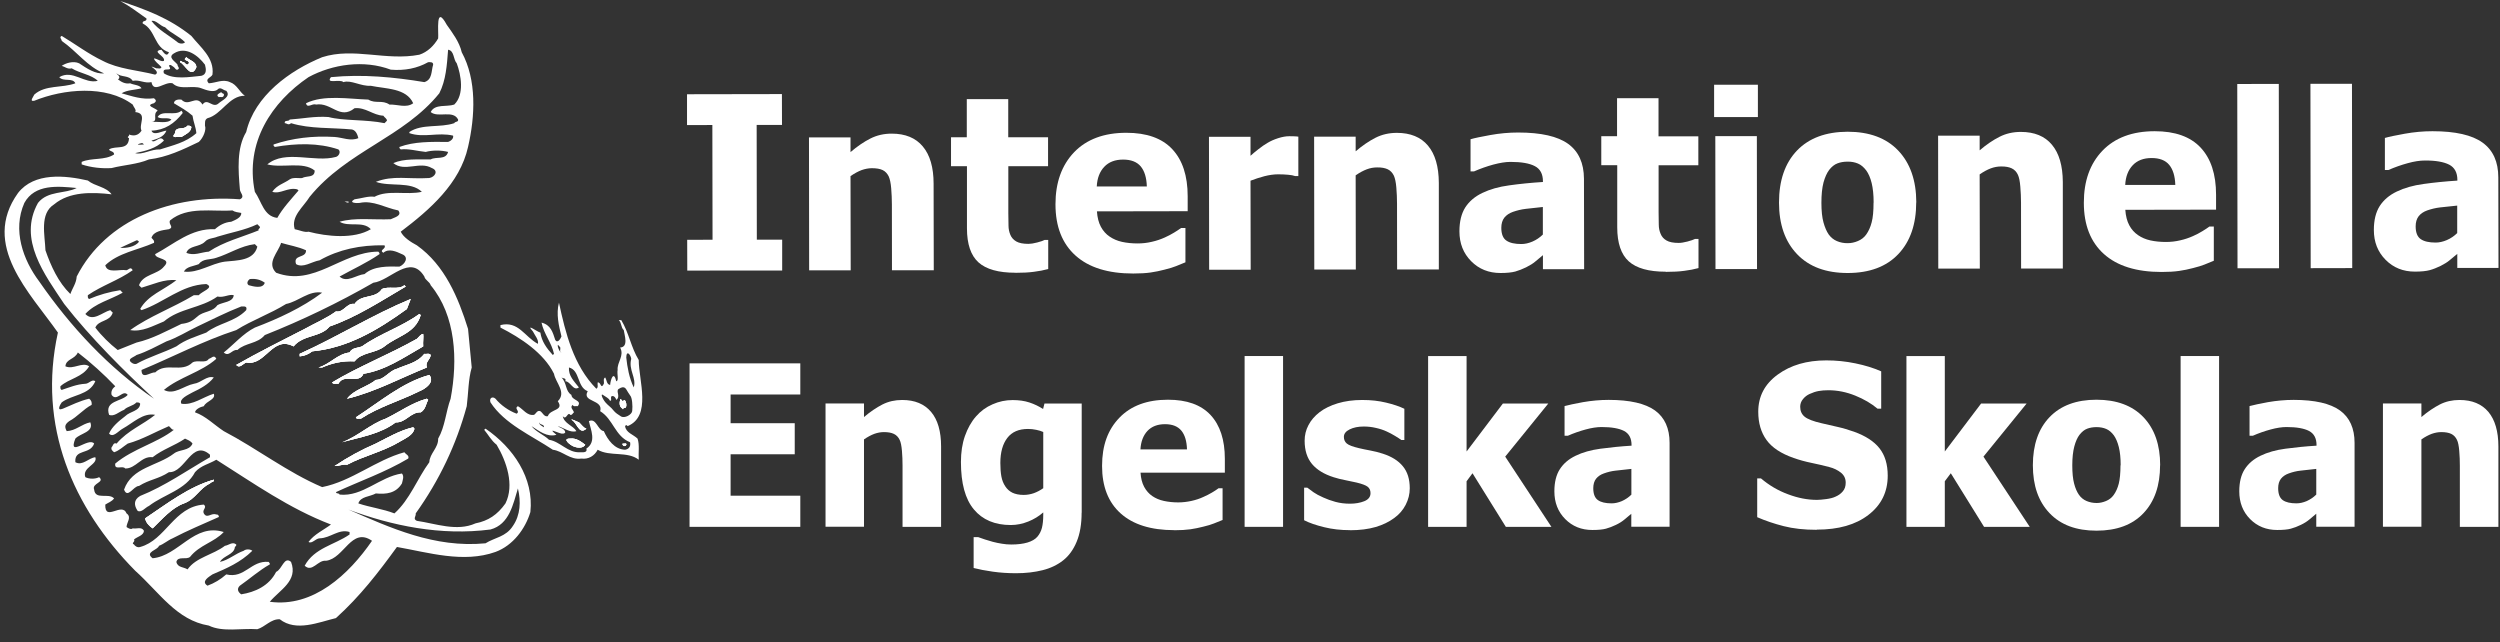 <svg width="179" height="46" viewBox="0 0 179 46" fill="none" xmlns="http://www.w3.org/2000/svg">
<rect x="0" y="0" width="179" height="46" fill="#333333" stroke="none"/>
<path d="M13.428 8.998C13.524 9.011 13.642 8.986 13.701 9.094C13.679 9.475 13.248 9.63 12.988 9.807C12.796 9.76 12.167 9.962 12.536 9.534C12.558 8.998 13.153 9.355 13.428 8.998Z" fill="white"/>
<path d="M13.344 4.096C12.998 4.381 13.595 4.263 13.524 4.536C13.391 4.787 13.214 4.465 13.165 4.452C13.047 4.501 12.88 4.226 12.892 4.452C13.261 4.607 13.688 5.703 14.059 4.809C14.047 4.406 13.57 4.334 13.344 4.096ZM13.344 4.096C12.998 4.381 13.595 4.263 13.524 4.536C13.391 4.787 13.214 4.465 13.165 4.452C13.047 4.501 12.88 4.226 12.892 4.452C13.261 4.607 13.688 5.703 14.059 4.809C14.047 4.406 13.57 4.334 13.344 4.096ZM14.059 4.809C14.047 4.406 13.57 4.334 13.344 4.096C12.998 4.381 13.595 4.263 13.524 4.536C13.391 4.787 13.214 4.465 13.165 4.452C13.047 4.501 12.88 4.226 12.892 4.452C13.261 4.607 13.688 5.703 14.059 4.809ZM15.664 7.391C15.224 7.809 14.868 6.964 14.499 7.487C14.035 6.725 13.524 7.701 12.988 7.131C12.762 7.106 12.475 7.141 12.452 7.391C12.905 7.667 13.369 7.915 13.784 8.283C13.843 8.723 14.023 9.094 14.059 9.534C13.307 10.213 12.369 10.402 11.464 10.699C10.821 10.665 10.179 11.117 9.68 10.962C10.418 10.807 11.155 10.64 11.737 10.07C11.464 9.605 11.118 10.308 10.845 10.07C11.238 9.937 11.725 9.832 11.917 9.355C11.666 9.355 10.988 9.76 10.845 9.355C11.809 9.32 12.487 8.844 13.072 8.106C13.094 8.023 13.023 7.986 12.988 7.927C12.524 8.345 11.607 7.831 11.285 8.379C11.56 8.568 12 8.367 12.273 8.559C11.976 8.878 11.322 8.677 10.845 8.736C11.381 8.677 10.882 8.2 11.285 7.927C11.201 7.748 10.309 7.571 11.025 7.391C11.201 7.273 11.201 7.165 11.025 7.035C10.142 7.153 9.442 6.88 8.705 6.679C9.12 6.428 9.644 6.453 10.133 6.32C9.988 6.072 9.597 6.094 9.322 5.964C8.963 6.028 8.695 5.873 8.439 5.679C8.469 5.679 8.498 5.652 8.525 5.607C8.621 5.416 8.346 5.344 8.346 5.251C8.68 5.558 9.216 5.357 9.501 5.787C10 5.691 10.334 5.988 10.845 5.88C11 6.713 11.799 5.809 12.357 5.964C12.88 6.487 13.784 6.072 14.416 6.32C14.76 6.453 15.296 6.642 15.568 6.416C15.785 6.177 15.986 6.475 16.2 6.499C16.569 6.917 15.878 7.19 15.664 7.391ZM10.133 10.247C10.216 10.225 10.251 10.296 10.309 10.343C10.037 10.367 9.585 10.389 10.133 10.247ZM12.096 4.715C12.177 4.548 12.344 4.75 12.452 4.809C12.536 4.87 12.583 5.025 12.713 4.988C12.929 4.892 12.691 4.762 12.713 4.632C12.548 4.393 11.976 4.108 12.452 3.823C13.298 3.288 14.177 3.966 14.676 4.632C14.76 4.941 14.819 5.332 14.416 5.428C13.57 5.511 12.452 5.713 11.737 5.251C11.548 4.715 12.452 5.226 12.096 4.715ZM10.845 1.501C11.155 1.408 11.464 1.86 11.821 1.953C12.261 2.405 12.809 2.572 13.248 3.025C13.118 3.167 12.845 3.133 12.713 3.025C12.096 2.526 11.334 2.145 10.845 1.501ZM16.463 5.88C15.961 5.642 15.45 5.939 14.951 5.964C14.63 5.632 15.128 5.558 15.212 5.344C15.367 4.143 14.332 3.371 13.701 2.572C12.118 1.299 10.464 0.693 8.609 0.073C9.263 0.42 9.87 0.884 10.489 1.324C10.523 1.585 10.167 1.43 10.216 1.68C11.167 2.157 11.012 3.405 12.096 3.74C11.929 4.18 11.644 3.644 11.56 3.56C10.799 3.678 11.867 4.012 11.737 4.356C11.548 4.452 11.273 4.202 11.025 4.18C11.047 4.381 11.381 4.595 11.56 4.809C11.489 4.976 11.322 4.87 11.201 4.892C10.226 4.511 11.644 5.106 11.108 5.344C9.857 5.025 8.501 4.954 7.358 4.356C6.336 3.87 5.336 3.12 4.419 2.572C4.205 2.668 4.431 2.811 4.419 2.929C5.503 3.678 6.265 4.787 7.454 5.251C6.835 5.322 6.206 4.892 5.67 4.536C5.252 4.334 4.694 4.524 4.419 4.715C4.645 4.774 4.837 4.976 5.134 4.892C5.729 5.261 6.525 5.332 7.002 5.787C6.051 6.035 5.205 4.954 4.242 5.524C4.54 5.88 5.205 5.536 5.395 5.964C4.444 6.32 3.254 6.059 2.456 6.772C2.409 6.905 2.065 7.296 2.456 7.214C4.527 6.369 7.597 6.059 9.501 7.487C9.56 7.667 9.798 7.88 9.68 8.023C10.585 8.119 9.906 8.915 10.133 9.355C9.906 9.711 9.572 9.76 9.238 9.63C9.3 9.76 9.012 9.807 9.238 9.891C9.191 10.819 8.287 10.389 7.81 10.699C7.835 10.854 8.179 10.807 8.169 11.058C7.501 11.498 6.562 11.281 5.847 11.591V11.77C6.503 11.996 7.324 12.08 7.99 12.033C8.869 11.807 9.835 11.77 10.666 11.414C11.963 11.259 13.094 10.711 14.236 10.163C14.571 9.854 14.784 9.271 14.676 8.999C14.689 8.807 14.63 8.581 14.856 8.463C15.866 8.212 16.401 6.834 17.532 6.856C17.151 6.595 16.962 6.047 16.463 5.88ZM13.344 4.096C12.998 4.381 13.595 4.263 13.524 4.536C13.391 4.787 13.214 4.465 13.165 4.452C13.047 4.501 12.88 4.226 12.892 4.452C13.261 4.607 13.688 5.703 14.059 4.809C14.047 4.406 13.57 4.334 13.344 4.096ZM13.344 4.096C12.998 4.381 13.595 4.263 13.524 4.536C13.391 4.787 13.214 4.465 13.165 4.452C13.047 4.501 12.88 4.226 12.892 4.452C13.261 4.607 13.688 5.703 14.059 4.809C14.047 4.406 13.57 4.334 13.344 4.096Z" fill="white"/>
<path d="M29.05 20.516C27.265 21.563 25.528 22.706 23.602 23.372C22.948 24.171 21.722 23.944 21.019 24.8C19.495 23.991 19.021 26.227 17.628 25.954C17.389 26.038 17.175 26.407 16.915 26.131C18.52 25.217 20.174 24.396 21.815 23.551C22.567 23.133 23.339 22.814 24.054 22.3C24.611 22.409 24.828 21.659 25.386 21.765C25.887 21.027 26.85 21.433 27.349 20.696C27.826 20.47 28.529 20.777 28.956 20.421C28.991 20.457 29.015 20.479 29.05 20.516Z" fill="white"/>
<path d="M29.408 21.408C29.312 21.647 29.229 21.885 29.133 22.123C27.076 23.61 24.921 24.908 22.351 25.156C22.09 25.36 21.805 25.49 21.459 25.515V25.335C24.15 24.121 26.683 22.539 29.408 21.408Z" fill="white"/>
<path d="M29.669 30.69C29.622 31.105 29.05 31.381 28.693 31.582C27.479 32.331 26.088 32.617 24.85 33.273C24.518 33.224 24.267 33.378 23.958 33.368C24.899 32.737 25.887 32.201 26.909 31.761C27.777 31.322 28.622 30.82 29.585 30.594C29.61 30.631 29.634 30.656 29.669 30.69Z" fill="white"/>
<path d="M30.121 22.563C29.73 23.883 28.467 24.038 27.528 24.8C26.872 25.311 25.897 25.205 25.386 25.871C24.528 25.824 23.769 26.001 23.066 26.311H22.803C23.602 26.097 24.172 25.335 25.029 25.239C25.231 24.871 25.612 24.93 25.921 24.8C27.231 23.871 28.73 23.421 30.028 22.48C30.062 22.514 30.087 22.539 30.121 22.563Z" fill="white"/>
<path d="M30.3 24.8C28.919 25.586 27.612 26.512 26.017 26.763C25.72 27.537 24.602 26.704 24.231 27.478C24.076 27.441 23.874 27.549 23.778 27.382C25.683 26.24 27.86 25.382 29.848 24.264C29.991 24.146 30.111 23.932 30.3 23.907C30.335 24.109 30.276 24.49 30.3 24.8Z" fill="white"/>
<path d="M30.657 28.631C30.48 28.94 30.48 29.309 30.121 29.523C29.408 29.488 29.04 30.284 28.337 30.238C27.207 31.095 25.813 31.285 24.494 31.666C25.599 31.26 26.504 30.368 27.622 29.975C28.6 29.5 29.502 28.835 30.563 28.547C30.598 28.584 30.622 28.608 30.657 28.631Z" fill="white"/>
<path d="M30.563 26.311C28.659 27.073 26.863 28.061 24.85 28.547C25.361 27.881 26.314 27.692 26.909 27.203C27.516 27.193 27.86 26.549 28.421 26.407C29.099 26.097 29.86 26.001 30.384 25.335C30.526 25.372 30.74 25.264 30.836 25.419C30.812 25.751 30.418 25.918 30.563 26.311Z" fill="white"/>
<path d="M30.028 28.011C28.647 28.702 27.148 29.12 25.838 29.975C25.708 29.94 25.541 30.049 25.482 29.881C27.194 28.773 28.789 27.395 30.74 26.847C31.146 27.37 30.468 27.834 30.028 28.011Z" fill="white"/>
<path d="M15.308 34.344C13.499 34.867 11.976 36.057 10.393 37.116C10.452 37.438 10.715 37.686 10.929 37.829C11.582 37.2 12.297 36.354 13.165 36.045C14.01 35.735 14.273 34.961 15.035 34.617C15.094 34.474 15.342 34.558 15.308 34.344ZM15.308 34.344C13.499 34.867 11.976 36.057 10.393 37.116C10.452 37.438 10.715 37.686 10.929 37.829C11.582 37.2 12.297 36.354 13.165 36.045C14.01 35.735 14.273 34.961 15.035 34.617C15.094 34.474 15.342 34.558 15.308 34.344ZM15.308 34.344C13.499 34.867 11.976 36.057 10.393 37.116C10.452 37.438 10.715 37.686 10.929 37.829C11.582 37.2 12.297 36.354 13.165 36.045C14.01 35.735 14.273 34.961 15.035 34.617C15.094 34.474 15.342 34.558 15.308 34.344ZM15.308 34.344C13.499 34.867 11.976 36.057 10.393 37.116C10.452 37.438 10.715 37.686 10.929 37.829C11.582 37.2 12.297 36.354 13.165 36.045C14.01 35.735 14.273 34.961 15.035 34.617C15.094 34.474 15.342 34.558 15.308 34.344ZM15.308 34.344C13.499 34.867 11.976 36.057 10.393 37.116C10.452 37.438 10.715 37.686 10.929 37.829C11.582 37.2 12.297 36.354 13.165 36.045C14.01 35.735 14.273 34.961 15.035 34.617C15.094 34.474 15.342 34.558 15.308 34.344ZM24.946 14.449H24.673C24.992 14.508 24.97 14.483 24.946 14.449ZM15.308 34.344C13.499 34.867 11.976 36.057 10.393 37.116C10.452 37.438 10.715 37.686 10.929 37.829C11.582 37.2 12.297 36.354 13.165 36.045C14.01 35.735 14.273 34.961 15.035 34.617C15.094 34.474 15.342 34.558 15.308 34.344ZM24.946 14.449H24.673C24.992 14.508 24.97 14.483 24.946 14.449ZM15.308 34.344C13.499 34.867 11.976 36.057 10.393 37.116C10.452 37.438 10.715 37.686 10.929 37.829C11.582 37.2 12.297 36.354 13.165 36.045C14.01 35.735 14.273 34.961 15.035 34.617C15.094 34.474 15.342 34.558 15.308 34.344ZM24.946 14.449H24.673C24.992 14.508 24.97 14.483 24.946 14.449ZM15.308 34.344C13.499 34.867 11.976 36.057 10.393 37.116C10.452 37.438 10.715 37.686 10.929 37.829C11.582 37.2 12.297 36.354 13.165 36.045C14.01 35.735 14.273 34.961 15.035 34.617C15.094 34.474 15.342 34.558 15.308 34.344ZM24.946 14.449H24.673C24.992 14.508 24.97 14.483 24.946 14.449ZM15.308 34.344C13.499 34.867 11.976 36.057 10.393 37.116C10.452 37.438 10.715 37.686 10.929 37.829C11.582 37.2 12.297 36.354 13.165 36.045C14.01 35.735 14.273 34.961 15.035 34.617C15.094 34.474 15.342 34.558 15.308 34.344ZM24.946 14.449H24.673C24.992 14.508 24.97 14.483 24.946 14.449ZM15.308 34.344C13.499 34.867 11.976 36.057 10.393 37.116C10.452 37.438 10.715 37.686 10.929 37.829C11.582 37.2 12.297 36.354 13.165 36.045C14.01 35.735 14.273 34.961 15.035 34.617C15.094 34.474 15.342 34.558 15.308 34.344ZM24.946 14.449H24.673C24.992 14.508 24.97 14.483 24.946 14.449ZM10.391 37.116C10.45 37.438 10.713 37.686 10.926 37.829C11.58 37.2 12.295 36.354 13.162 36.045C14.008 35.735 14.271 34.961 15.033 34.617C15.092 34.474 15.34 34.558 15.305 34.344C13.497 34.867 11.973 36.057 10.391 37.116ZM24.673 14.449C24.992 14.508 24.97 14.483 24.946 14.449H24.673ZM36.727 37.652C36.225 38.448 35.417 38.485 34.763 38.9C31.109 39.256 27.931 37.782 24.946 36.484C28.052 37.639 31.549 38.377 35.119 37.912C36.476 37.544 36.739 36.091 37.083 34.973C37.309 35.902 37.262 36.878 36.727 37.652ZM19.318 43.087C20.031 42.232 21.363 41.589 20.839 40.232C20.341 39.804 20.21 40.755 19.77 40.947C19.269 41.947 18.259 42.399 17.271 42.554C17.021 42.375 16.949 42.149 17.175 41.935C17.829 41.483 18.569 40.829 19.318 40.411C19.34 40.328 19.269 40.293 19.235 40.232C17.962 40.114 17.532 41.446 16.2 41.127C15.785 41.495 15.342 41.756 14.856 41.935C14.357 41.625 14.998 41.281 15.212 41.127C16.224 40.696 17.225 40.269 18.067 39.436C17.913 39.306 17.593 39.306 17.448 39.436C16.854 39.637 16.367 40.102 15.748 40.232C15.986 39.78 16.772 39.721 16.819 39.163C16.866 39.114 16.937 39.08 16.915 38.984C16.64 38.758 16.379 39.043 16.104 39.08C15.249 39.733 14.035 39.9 13.428 40.768C13.165 40.591 12.713 40.65 12.629 40.232C12.737 39.792 13.32 40.102 13.605 39.876C14.295 39.008 15.342 38.829 16.02 38.092C13.892 37.426 12.809 39.792 10.929 39.971C10.322 39.519 11.31 39.389 11.381 39.08C11.725 38.959 12.012 38.686 12.357 38.544C13.428 37.983 14.546 37.519 15.664 37.02C15.701 36.924 15.581 36.806 15.487 36.841C15.128 36.686 14.831 37.175 14.593 36.76C14.45 36.497 14.856 36.342 14.593 36.128C12.465 36.271 11.858 38.674 10.037 39.163C9.835 39.234 9.644 39.08 9.597 38.984C9.358 38.888 9.703 38.804 9.597 38.627C9.823 38.423 10.275 38.352 10.309 38.008C10.142 37.686 9.774 37.888 9.501 37.829C9.405 37.937 9.179 37.829 9.061 37.735C9.061 37.413 9.454 37.032 9.061 36.76C8.727 35.914 7.501 37.401 7.538 36.128C7.751 35.986 7.99 35.924 8.169 35.688C7.776 35.258 6.825 35.831 6.741 35.057C6.55 34.592 7.538 34.546 7.098 34.165C6.825 34.307 6.383 34.307 6.11 34.165C5.859 33.462 7.026 33.26 6.825 32.737C6.324 32.796 5.918 33.378 5.395 33.093C5.314 32.118 6.444 32.582 6.741 31.761C6.348 31.26 4.837 32.821 5.395 31.405C5.753 31.012 6.741 30.941 6.466 30.238C5.859 30.356 5.419 30.845 4.778 30.869C4.611 30.56 4.633 30.393 4.955 30.154C5.527 29.857 5.98 29.287 6.562 28.989C6.587 28.81 6.537 28.655 6.383 28.547C5.717 28.702 5.122 28.999 4.503 29.262C4.004 29.464 4.336 28.928 4.419 28.81C5.181 28.24 6.383 28.311 6.825 27.299C6.596 27.11 6.373 27.478 6.11 27.478C5.491 27.512 4.967 27.739 4.419 27.918C4.301 27.869 4.326 27.751 4.326 27.655C4.967 27.085 5.908 27.026 6.383 26.227C5.884 25.883 5.252 26.49 4.682 26.227C4.729 25.692 5.348 25.741 5.574 25.239C6.503 25.954 7.454 26.812 8.253 27.655C8.049 27.81 7.931 28.011 7.99 28.274C8.371 28.81 8.798 27.834 9.145 28.274C8.705 28.773 7.466 28.668 7.81 29.702C8.169 29.857 8.525 29.476 8.882 29.346C9.132 29.083 9.513 29.083 9.774 28.81C9.87 28.822 9.978 28.798 10.037 28.906C10.012 29.442 9.3 29.451 8.965 29.798C8.538 30.12 8.002 30.56 7.81 31.046C8.098 31.368 8.476 30.857 8.786 30.69C9.526 30.285 10.238 29.535 11.108 29.702C10.263 30.393 9.157 30.808 8.346 31.761C8.108 31.653 8.098 31.928 7.99 32.022C7.931 32.201 8.061 32.285 8.169 32.381C8.525 32.273 8.823 31.975 9.145 31.761C10.179 31.476 11.108 30.928 12.096 30.511C12.214 30.594 12.285 30.786 12.452 30.773C11.263 31.712 9.538 32.118 8.253 33.189C8.169 33.712 8.786 33.295 8.965 33.545C9.739 33.558 10.12 32.629 10.929 32.737C11.654 32.164 12.499 31.916 13.248 31.405C13.44 31.498 13.642 31.557 13.784 31.761C13.546 32.309 12.855 32.154 12.452 32.474C11.273 33.378 9.442 33.45 8.882 35.057C9.145 35.735 9.548 34.794 9.953 34.794C10.715 34.319 11.334 34.307 12.096 33.808C13.261 33.867 13.738 31.415 15.035 32.558V32.737C13.381 33.688 11.799 34.806 10.037 35.509C9.548 35.794 9.597 36.199 9.857 36.58C10.133 36.723 10.393 36.342 10.666 36.224C11.749 35.391 13.298 35.081 13.964 33.808C14.391 33.319 14.974 33.224 15.487 32.916C18.163 34.605 20.709 36.413 23.697 37.556C23.208 37.925 22.483 38.259 22.09 38.804C22.341 38.959 22.589 38.556 22.886 38.544C23.66 38.532 24.255 37.841 25.029 38.092V38.269C23.958 39.018 22.506 39.222 21.815 40.507C22.363 41.018 22.756 40.077 23.339 40.151C24.648 39.996 25.16 37.698 26.636 38.721C24.983 41.127 22.424 43.517 19.318 43.087ZM2.814 20.16C1.647 18.612 0.885 16.471 1.743 14.53C2.493 13.164 4.146 13.328 5.491 13.461C4.67 13.889 3.421 13.638 2.719 14.53C1.266 17.137 3.205 19.671 4.598 21.765C6.503 24.205 8.906 26.584 11.025 28.547C7.8 26.348 5.051 23.396 2.814 20.16ZM8.609 20.777C7.823 20.897 7.085 21.111 6.383 21.408C6.265 21.349 6.289 21.241 6.289 21.136C7.311 20.433 8.476 20.076 9.501 19.349C9.358 19.064 9.228 19.302 9.061 19.349C8.538 19.256 7.68 19.612 7.538 18.993C8.466 18.101 9.845 17.912 11.025 17.388C11.071 17.221 10.941 17.137 10.845 17.029C10.988 16.555 11.619 16.484 12.096 16.41C12.499 16.258 12.022 16.054 12.177 15.781C13.44 14.746 15.212 15.174 16.64 15.066C16.819 15.186 17.045 15.208 17.271 15.245C17.306 15.579 16.831 15.756 16.556 15.877C16.104 15.911 15.723 16.113 15.391 16.41C13.688 16.339 12.475 17.469 11.108 18.197C11.118 18.59 12.357 18.469 11.737 19.089C11.273 19.671 10.238 19.624 9.953 20.421C10 20.479 10.071 20.553 10.133 20.6C10.929 20.374 11.786 19.956 12.629 20.064C11.703 20.777 10.595 21.136 10.037 22.123C10.071 22.158 10.096 22.182 10.133 22.207C11.715 21.684 12.988 20.398 14.772 20.337C15.391 20.6 14.416 20.873 14.236 21.136H13.88C12.381 22.04 10.69 22.647 9.322 23.635C10.167 23.79 10.966 23.325 11.737 23.015C12.855 22.062 14.391 22.074 15.568 21.231C16.011 21.337 16.401 21.04 16.736 21.136C16.689 21.647 15.961 21.622 15.568 21.848C15.2 22.372 14.571 22.266 14.141 22.659C13.76 23.003 13.487 23.133 12.988 23.192C11.929 23.694 10.916 24.264 9.774 24.527C9.322 24.704 8.882 24.883 8.43 25.062C7.859 24.62 7.265 24.038 6.825 23.455C7.073 22.885 7.859 23.062 8.073 22.384C8.014 22.337 7.955 22.266 7.894 22.207C7.324 22.359 6.658 23.062 6.11 22.48C6.813 21.706 7.894 21.467 8.786 20.956C8.727 20.91 8.668 20.838 8.609 20.777ZM9.774 17.209C9.857 17.184 9.894 17.255 9.953 17.305C9.68 17.685 9.012 17.779 8.609 17.744C9.002 17.565 9.383 17.388 9.774 17.209ZM18.426 16.054C18.485 16.113 18.544 16.174 18.603 16.233C18.662 16.363 18.448 16.376 18.52 16.494C17.318 16.983 16.045 17.292 14.951 18.017C14.416 18.054 13.88 18.339 13.344 18.101C13.524 17.565 14.283 17.707 14.676 17.305C14.915 17.042 15.271 17.078 15.568 16.946C16.522 16.648 17.532 16.484 18.426 16.054ZM22.09 5.524C23.803 4.595 26.052 4.263 27.981 4.988C28.981 5.072 29.873 4.892 30.657 4.452C30.789 4.452 31.025 4.418 31.013 4.632C30.87 5.084 30.966 5.703 30.384 5.88C28.253 5.524 25.958 5.298 23.697 5.524C23.292 6.047 24.339 5.632 24.589 5.88C25.125 5.703 25.838 6.19 26.553 6.143C27.634 6.369 29.087 6.298 29.585 7.391C29.099 7.76 28.445 7.463 27.885 7.487C27.361 7.131 26.897 7.45 26.373 7.131C24.933 7.082 23.174 6.772 21.911 7.391C21.994 7.797 22.351 7.379 22.626 7.487C23.732 7.308 24.326 8.605 25.386 7.748C26.184 7.667 26.695 8.249 27.445 8.283C27.529 8.416 27.705 8.487 27.705 8.642C27.646 8.701 27.587 8.772 27.529 8.819C26.243 8.546 24.577 8.664 23.518 8.379C22.53 8.308 21.672 8.497 20.746 8.559C20.663 8.736 20.353 8.559 20.387 8.819C20.532 8.819 20.65 8.998 20.839 8.819C22.186 9.237 23.744 9.129 25.206 9.271C25.494 9.343 25.599 9.652 25.658 9.891C25.088 10.129 24.528 9.844 23.958 9.807C22.388 9.711 20.935 9.891 19.591 10.343C19.554 10.426 19.628 10.473 19.675 10.522C21.21 10.259 22.781 10.212 24.231 10.699C24.435 10.878 24.243 11.188 24.054 11.235C22.518 11.662 20.436 10.687 19.139 11.77C20.21 12.056 21.697 11.532 22.53 12.21C22.542 12.758 21.935 12.567 21.638 12.746C21.449 12.783 20.984 12.675 20.746 12.842C20.328 13.139 19.829 13.245 19.495 13.734C20.08 13.923 20.591 13.39 21.282 13.555C21.316 13.591 21.341 13.616 21.375 13.638C20.83 14.282 20.245 14.901 19.854 15.601C18.878 15.484 18.746 14.449 18.247 13.734C17.522 10.2 19.461 7.308 22.09 5.524ZM31.455 6.679C31.93 5.75 32.001 4.654 32.084 3.56C32.537 3.632 32.441 4.239 32.704 4.536C33.013 5.369 33.264 6.772 32.524 7.487C31.966 7.676 31.146 7.416 30.836 8.023C31.372 8.463 32.441 7.844 32.8 8.559C32.834 8.76 32.586 8.677 32.524 8.819C31.514 9.166 30.217 8.844 29.312 9.451V9.534C30.347 9.891 31.372 9.451 32.441 9.711C32.502 9.937 32.239 10.117 32.084 10.163C30.861 10.151 29.647 10.129 28.6 10.522C28.575 10.606 28.647 10.652 28.693 10.699C29.229 10.628 29.883 10.819 30.48 10.878C30.954 10.748 31.598 10.748 32.084 10.878C31.92 11.485 31.229 11.188 30.836 11.414C29.907 11.426 28.944 11.343 28.158 11.675C28.968 12.343 30.05 11.52 30.92 12.033C31.419 12.223 31.146 12.675 30.74 12.746C29.241 12.842 28.158 12.532 26.909 13.021C27.944 13.39 29.408 12.96 30.205 13.734C29.133 13.985 27.777 13.567 26.813 14.09C26.398 14.019 25.862 14.211 25.386 14.27C24.899 14.542 25.577 14.555 25.742 14.53C26.718 14.316 27.587 14.889 28.516 15.066C28.826 15.459 28.194 15.579 27.981 15.697C26.754 15.756 25.422 15.555 24.314 15.877C24.97 16.28 25.98 15.793 26.553 16.41C25.339 17.137 23.41 16.936 22.09 16.589C21.815 16.661 21.424 16.471 21.102 16.41C20.817 15.484 21.722 14.827 22.174 14.09C24.85 10.807 28.885 9.854 31.455 6.679ZM28.777 18.197C29.312 18.398 29.003 18.922 28.6 19.089C27.801 19.076 26.767 19.03 26.101 19.624C25.506 19.683 24.828 20.278 24.314 19.801C25.268 19.268 26.256 18.826 27.17 18.197C27.194 18.113 27.123 18.066 27.089 18.017C24.435 18.029 22.506 20.553 19.77 19.528C19.055 18.816 19.925 18.076 20.127 17.388C20.709 17.565 21.353 17.661 21.911 17.921C21.935 18.516 20.96 18.197 21.198 18.909C21.697 19.219 22.316 18.732 22.886 18.636C24.255 17.862 25.813 17.531 27.529 17.565C27.683 17.828 27.111 17.887 27.445 18.101C27.838 17.757 28.384 18.017 28.777 18.197ZM17.628 22.207C16.807 23.062 15.652 23.121 14.772 23.812C14.035 24.099 13.273 24.313 12.629 24.8C11.691 25.264 10.678 25.549 9.774 26.05C9.572 26.109 9.383 25.954 9.322 25.871C9.179 25.669 9.607 25.561 9.774 25.419C10.514 25.18 11.201 24.8 11.917 24.443C12.691 24.18 13.391 23.728 14.141 23.372C15.178 22.885 16.2 22.359 17.271 21.944C17.473 21.944 17.724 21.897 17.628 22.207ZM18.959 20.244C18.817 20.708 18.127 20.504 17.807 20.421C17.628 20.302 17.736 20.076 17.891 19.981C18.306 19.934 18.662 20.027 18.959 20.244ZM16.104 18.732C15.082 18.875 14.177 19.578 13.165 19.445C13.357 19.076 13.868 19.064 14.236 18.909C14.534 18.494 15.069 18.612 15.487 18.457C16.414 18.172 17.234 17.602 18.247 17.481C18.306 17.54 18.365 17.602 18.426 17.661C18.163 18.683 16.986 18.636 16.104 18.732ZM30.384 19.801C30.431 20.052 30.777 20.182 30.836 20.421C32.645 22.61 32.787 25.763 32.264 28.547C31.92 29.488 31.871 30.535 31.372 31.405C31.394 32.071 30.765 32.462 30.74 33.093C29.883 34.261 29.337 35.782 28.241 36.76C27.42 36.438 26.504 36.33 25.658 36.045C25.803 35.543 26.491 35.568 26.909 35.33C27.659 35.401 28.349 35.32 28.777 34.617C28.826 34.391 28.956 34.106 28.777 33.902C27.182 34.14 25.968 35.58 24.314 35.413C24.267 35.27 24.1 35.391 24.054 35.236C25.779 34.438 27.575 33.818 29.229 32.833C29.325 32.607 29.05 32.535 28.956 32.381C26.885 32.951 25.196 34.45 23.066 34.877C20.604 33.831 18.402 32.118 16.02 30.869C15.332 30.417 14.725 29.786 13.964 29.523C13.986 29.309 14.345 29.132 14.593 29.083C14.784 28.692 15.463 28.621 15.308 28.191C14.534 28.429 13.796 29.036 12.988 28.906C12.796 28.559 13.475 28.274 13.784 28.095C14.332 27.834 14.927 27.525 15.308 27.026C14.809 26.871 14.391 27.417 13.88 27.478C13.165 27.621 12.452 28.311 11.737 27.918C12.833 27.001 14.403 26.657 15.487 25.692C15.332 25.348 15.128 25.669 14.951 25.692C14.748 26.05 14.118 25.741 13.784 25.954C12.998 26.729 11.892 25.905 11.108 26.667C10.786 26.62 10.133 27.227 10.133 26.49C12.393 25.549 14.571 24.396 16.915 23.635C18.055 22.92 19.331 22.48 20.483 21.765C21.375 21.588 22.125 20.777 23.066 20.956C21.638 22.028 19.935 22.814 18.247 23.455C17.426 23.861 16.699 24.704 16.02 25.239C16.401 25.586 16.618 24.991 16.996 25.062C17.581 24.527 18.426 24.632 18.959 23.991C21.626 22.932 24.221 21.684 26.73 20.244C27.944 20.101 29.372 18.137 30.384 19.801ZM34.763 30.69C34.726 30.724 34.704 30.749 34.667 30.773C34.965 31.13 35.166 31.535 35.559 31.845C36.274 33.047 36.844 34.735 36.191 36.045C35.608 36.865 34.952 37.293 34.048 37.472C32.704 38.079 31.192 37.485 29.848 37.293C29.539 37.15 29.802 36.974 29.765 36.76C31.455 34.391 32.669 31.845 33.419 29.083C33.537 28.156 33.525 27.181 33.775 26.311C33.692 25.502 33.596 24.478 33.512 23.551C32.822 21.337 31.858 18.993 29.848 17.565C29.421 17.339 28.885 16.995 28.693 16.589C30.789 15.007 32.93 13.127 33.512 10.522C34.023 8.32 34.144 5.725 33.06 3.74C32.893 3 32.382 2.334 31.989 1.776C31.158 0.253 31.419 2.322 31.372 2.752C31.062 3.288 30.598 3.727 30.028 3.917C27.646 4.381 25.327 3.371 23.066 4.096C20.746 5.047 18.235 6.856 17.628 9.451C16.937 10.593 17.058 12.188 17.175 13.555C17.175 13.793 17.581 14.09 17.175 14.27C12.357 13.901 7.584 15.697 5.491 19.801C5.466 20.278 5.181 20.634 5.038 21.052C4.171 20.207 3.647 19.052 3.254 17.921C3.217 16.84 2.814 15.292 3.883 14.626C4.967 13.722 6.562 13.746 7.99 13.913C7.584 13.353 6.813 13.353 6.289 12.925C4.682 12.557 2.456 12.318 1.291 13.817C-1.388 17.553 2.171 20.993 4.146 23.812C2.672 30.511 5.218 36.342 9.68 40.864C11.418 42.422 12.642 44.41 14.951 44.791C15.939 45.277 17.271 44.97 18.426 45.051C18.984 44.886 19.39 44.314 20.031 44.338C21.198 45.255 22.815 44.552 24.054 44.255C25.791 42.684 27.089 40.994 28.421 39.163C30.657 39.554 33.181 40.34 35.476 39.519C36.739 39.055 37.618 37.853 37.975 36.664C38.238 34.236 36.761 32.059 34.763 30.69ZM24.946 14.449H24.673C24.992 14.508 24.97 14.483 24.946 14.449ZM15.308 34.344C13.499 34.867 11.976 36.057 10.393 37.116C10.452 37.438 10.715 37.686 10.929 37.829C11.582 37.2 12.297 36.354 13.165 36.045C14.01 35.735 14.273 34.961 15.035 34.617C15.094 34.474 15.342 34.558 15.308 34.344ZM24.946 14.449H24.673C24.992 14.508 24.97 14.483 24.946 14.449ZM15.308 34.344C13.499 34.867 11.976 36.057 10.393 37.116C10.452 37.438 10.715 37.686 10.929 37.829C11.582 37.2 12.297 36.354 13.165 36.045C14.01 35.735 14.273 34.961 15.035 34.617C15.094 34.474 15.342 34.558 15.308 34.344ZM24.946 14.449H24.673C24.992 14.508 24.97 14.483 24.946 14.449ZM15.308 34.344C13.499 34.867 11.976 36.057 10.393 37.116C10.452 37.438 10.715 37.686 10.929 37.829C11.582 37.2 12.297 36.354 13.165 36.045C14.01 35.735 14.273 34.961 15.035 34.617C15.094 34.474 15.342 34.558 15.308 34.344ZM24.946 14.449H24.673C24.992 14.508 24.97 14.483 24.946 14.449ZM15.308 34.344C13.499 34.867 11.976 36.057 10.393 37.116C10.452 37.438 10.715 37.686 10.929 37.829C11.582 37.2 12.297 36.354 13.165 36.045C14.01 35.735 14.273 34.961 15.035 34.617C15.094 34.474 15.342 34.558 15.308 34.344ZM24.946 14.449H24.673C24.992 14.508 24.97 14.483 24.946 14.449ZM15.308 34.344C13.499 34.867 11.976 36.057 10.393 37.116C10.452 37.438 10.715 37.686 10.929 37.829C11.582 37.2 12.297 36.354 13.165 36.045C14.01 35.735 14.273 34.961 15.035 34.617C15.094 34.474 15.342 34.558 15.308 34.344ZM24.946 14.449H24.673C24.992 14.508 24.97 14.483 24.946 14.449ZM15.308 34.344C13.499 34.867 11.976 36.057 10.393 37.116C10.452 37.438 10.715 37.686 10.929 37.829C11.582 37.2 12.297 36.354 13.165 36.045C14.01 35.735 14.273 34.961 15.035 34.617C15.094 34.474 15.342 34.558 15.308 34.344ZM24.946 14.449H24.673C24.992 14.508 24.97 14.483 24.946 14.449ZM15.308 34.344C13.499 34.867 11.976 36.057 10.393 37.116C10.452 37.438 10.715 37.686 10.929 37.829C11.582 37.2 12.297 36.354 13.165 36.045C14.01 35.735 14.273 34.961 15.035 34.617C15.094 34.474 15.342 34.558 15.308 34.344ZM24.946 14.449H24.673C24.992 14.508 24.97 14.483 24.946 14.449ZM15.308 34.344C13.499 34.867 11.976 36.057 10.393 37.116C10.452 37.438 10.715 37.686 10.929 37.829C11.582 37.2 12.297 36.354 13.165 36.045C14.01 35.735 14.273 34.961 15.035 34.617C15.094 34.474 15.342 34.558 15.308 34.344ZM15.308 34.344C13.499 34.867 11.976 36.057 10.393 37.116C10.452 37.438 10.715 37.686 10.929 37.829C11.582 37.2 12.297 36.354 13.165 36.045C14.01 35.735 14.273 34.961 15.035 34.617C15.094 34.474 15.342 34.558 15.308 34.344ZM15.308 34.344C13.499 34.867 11.976 36.057 10.393 37.116C10.452 37.438 10.715 37.686 10.929 37.829C11.582 37.2 12.297 36.354 13.165 36.045C14.01 35.735 14.273 34.961 15.035 34.617C15.094 34.474 15.342 34.558 15.308 34.344Z" fill="white"/>
<path d="M24.673 14.449H24.946C24.97 14.483 24.992 14.508 24.673 14.449Z" fill="white"/>
<path d="M14.059 4.809C13.688 5.703 13.261 4.607 12.892 4.452C12.88 4.226 13.047 4.501 13.165 4.452C13.214 4.465 13.391 4.787 13.524 4.536C13.595 4.263 12.998 4.381 13.344 4.096C13.57 4.334 14.047 4.406 14.059 4.809Z" fill="white"/>
<path d="M14.059 4.809C13.688 5.703 13.261 4.607 12.892 4.452C12.88 4.226 13.047 4.501 13.165 4.452C13.214 4.465 13.391 4.787 13.524 4.536C13.595 4.263 12.998 4.381 13.344 4.096C13.57 4.334 14.047 4.406 14.059 4.809Z" fill="white"/>
<path d="M8.346 5.607C8.376 5.632 8.405 5.654 8.437 5.679C8.403 5.681 8.373 5.656 8.346 5.607Z" fill="white"/>
<path d="M13.701 9.094C13.679 9.475 13.248 9.63 12.988 9.807C12.796 9.76 12.167 9.962 12.536 9.534C12.558 8.998 13.153 9.355 13.428 8.998C13.524 9.011 13.642 8.986 13.701 9.094Z" fill="white"/>
<path d="M16.02 6.856C15.949 7.023 15.782 6.915 15.664 6.951C15.401 6.784 15.735 6.666 15.844 6.595C15.915 6.75 16.082 6.642 16.023 6.858L16.02 6.856Z" fill="white"/>
<path d="M13.701 9.094C13.679 9.475 13.248 9.63 12.988 9.807C12.796 9.76 12.167 9.962 12.536 9.534C12.558 8.998 13.153 9.355 13.428 8.998C13.524 9.011 13.642 8.986 13.701 9.094Z" fill="white"/>
<path d="M24.673 14.449H24.946C24.97 14.483 24.992 14.508 24.673 14.449Z" fill="white"/>
<path d="M29.05 20.516C27.265 21.563 25.528 22.706 23.602 23.372C22.948 24.171 21.722 23.944 21.019 24.8C19.495 23.991 19.021 26.227 17.628 25.954C17.389 26.038 17.175 26.407 16.915 26.131C18.52 25.217 20.174 24.396 21.815 23.551C22.567 23.133 23.339 22.814 24.054 22.3C24.611 22.409 24.828 21.659 25.386 21.765C25.887 21.027 26.85 21.433 27.349 20.696C27.826 20.47 28.529 20.777 28.956 20.421C28.991 20.457 29.015 20.479 29.05 20.516Z" fill="white"/>
<path d="M29.408 21.408C29.312 21.647 29.229 21.885 29.133 22.123C27.076 23.61 24.921 24.908 22.351 25.156C22.09 25.36 21.805 25.49 21.459 25.515V25.335C24.15 24.121 26.683 22.539 29.408 21.408Z" fill="white"/>
<path d="M29.669 30.69C29.622 31.105 29.05 31.381 28.693 31.582C27.479 32.331 26.088 32.617 24.85 33.273C24.518 33.224 24.267 33.378 23.958 33.368C24.899 32.737 25.887 32.201 26.909 31.761C27.777 31.322 28.622 30.82 29.585 30.594C29.61 30.631 29.634 30.656 29.669 30.69Z" fill="white"/>
<path d="M30.121 22.563C29.73 23.883 28.467 24.038 27.528 24.8C26.872 25.311 25.897 25.205 25.386 25.871C24.528 25.824 23.769 26.001 23.066 26.311H22.803C23.602 26.097 24.172 25.335 25.029 25.239C25.231 24.871 25.612 24.93 25.921 24.8C27.231 23.871 28.73 23.421 30.028 22.48C30.062 22.514 30.087 22.539 30.121 22.563Z" fill="white"/>
<path d="M30.3 24.8C28.919 25.586 27.612 26.512 26.017 26.763C25.72 27.537 24.602 26.704 24.231 27.478C24.076 27.441 23.874 27.549 23.778 27.382C25.683 26.24 27.86 25.382 29.848 24.264C29.991 24.146 30.111 23.932 30.3 23.907C30.335 24.109 30.276 24.49 30.3 24.8Z" fill="white"/>
<path d="M30.657 28.631C30.48 28.94 30.48 29.309 30.121 29.523C29.408 29.488 29.04 30.284 28.337 30.238C27.207 31.095 25.813 31.285 24.494 31.666C25.599 31.26 26.504 30.368 27.622 29.975C28.6 29.5 29.502 28.835 30.563 28.547C30.598 28.584 30.622 28.608 30.657 28.631Z" fill="white"/>
<path d="M30.563 26.311C28.659 27.073 26.863 28.061 24.85 28.547C25.361 27.881 26.314 27.692 26.909 27.203C27.516 27.193 27.86 26.549 28.421 26.407C29.099 26.097 29.86 26.001 30.384 25.335C30.526 25.372 30.74 25.264 30.836 25.419C30.812 25.751 30.418 25.918 30.563 26.311Z" fill="white"/>
<path d="M30.028 28.011C28.647 28.702 27.148 29.12 25.838 29.975C25.708 29.94 25.541 30.049 25.482 29.881C27.194 28.773 28.789 27.395 30.74 26.847C31.146 27.37 30.468 27.834 30.028 28.011Z" fill="white"/>
<path d="M29.05 20.516C27.265 21.563 25.528 22.706 23.602 23.372C22.948 24.171 21.722 23.944 21.019 24.8C19.495 23.991 19.021 26.227 17.628 25.954C17.389 26.038 17.175 26.407 16.915 26.131C18.52 25.217 20.174 24.396 21.815 23.551C22.567 23.133 23.339 22.814 24.054 22.3C24.611 22.409 24.828 21.659 25.386 21.765C25.887 21.027 26.85 21.433 27.349 20.696C27.826 20.47 28.529 20.777 28.956 20.421C28.991 20.457 29.015 20.479 29.05 20.516Z" fill="white"/>
<path d="M29.408 21.408C29.312 21.647 29.229 21.885 29.133 22.123C27.076 23.61 24.921 24.908 22.351 25.156C22.09 25.36 21.805 25.49 21.459 25.515V25.335C24.15 24.121 26.683 22.539 29.408 21.408Z" fill="white"/>
<path d="M41.902 31.845C41.712 32.154 41.248 32.046 41.01 31.938C40.843 31.855 40.201 31.393 40.83 31.405C41.26 31.356 41.58 31.607 41.902 31.845Z" fill="white"/>
<path d="M41.985 30.69C41.45 31.189 41.307 30.201 40.914 30.058C40.961 29.987 41.27 30.191 41.45 30.238C41.629 30.393 41.772 30.643 41.985 30.69Z" fill="white"/>
<path d="M44.841 31.845C44.782 32.034 44.531 31.904 44.58 31.761C44.661 31.796 44.888 31.69 44.841 31.845Z" fill="white"/>
<path d="M44.59 29.267C44.59 29.267 44.578 29.279 44.573 29.287H44.625C44.625 29.287 44.6 29.274 44.59 29.267ZM44.728 28.633C44.676 28.727 44.674 28.638 44.61 28.712C44.556 28.776 44.443 28.498 44.416 28.594C44.305 28.965 44.403 29.159 44.59 29.267C44.637 29.223 44.718 29.213 44.804 29.176C44.885 29.026 44.841 28.788 44.728 28.633ZM44.728 28.633C44.676 28.727 44.674 28.638 44.61 28.712C44.556 28.776 44.443 28.498 44.416 28.594C44.305 28.965 44.403 29.159 44.59 29.267C44.637 29.223 44.718 29.213 44.804 29.176C44.885 29.026 44.841 28.788 44.728 28.633ZM44.59 29.267C44.59 29.267 44.578 29.279 44.573 29.287H44.625C44.625 29.287 44.6 29.274 44.59 29.267ZM44.625 29.287C44.625 29.287 44.6 29.274 44.59 29.267C44.585 29.272 44.578 29.279 44.573 29.287H44.625ZM44.59 29.267C44.637 29.223 44.718 29.213 44.804 29.176C44.885 29.026 44.841 28.788 44.728 28.633C44.676 28.727 44.674 28.638 44.61 28.712C44.556 28.776 44.443 28.498 44.416 28.594C44.305 28.965 44.403 29.159 44.59 29.267ZM44.757 32.201C43.995 32.177 43.509 31.486 43.234 30.869C42.794 30.82 42.698 29.894 42.165 30.154C42.295 30.773 42.723 31.631 41.985 32.118C42.081 32.427 41.722 32.381 41.545 32.381C40.653 32.44 40.13 31.619 39.307 31.486C38.975 31.154 38.368 30.916 38.058 30.511C38.594 30.857 39.189 31.331 39.843 31.13C39.164 30.582 39.843 30.963 40.201 31.046C40.295 31.046 40.415 31.071 40.474 30.953C40.427 30.678 40.118 30.656 39.938 30.511C40.378 30.631 40.83 31.012 41.27 30.869C41.044 30.476 40.391 30.334 40.295 29.798C40.344 29.845 40.378 29.916 40.474 29.881C40.592 29.832 40.7 29.501 40.83 29.702C40.951 29.751 41.01 29.584 41.093 29.523C41.056 29.346 40.771 29.166 41.01 28.989C41.069 29.154 41.236 29.048 41.366 29.083C41.713 28.643 40.926 28.68 40.914 28.274C40.462 28.002 40.604 27.429 40.201 27.026C40.307 27.11 40.57 27.048 40.474 27.299C40.855 27.299 41.044 28.036 41.45 27.739C41.115 27.311 40.688 26.906 40.737 26.311C41.545 26.512 41.295 27.704 42.081 28.011C41.629 28.81 43.221 28.584 42.973 29.442C43.912 30.012 44.032 31.238 45.114 31.666C45.185 31.975 45.008 32.164 44.757 32.201ZM38.95 30.594C38.82 30.511 38.606 30.427 38.594 30.238C38.678 30.464 38.963 30.346 38.95 30.594ZM40.118 24.883C40.14 25.013 40.034 25.18 40.201 25.239C40.034 25.264 39.737 24.335 40.118 24.883ZM43.236 28.319C43.339 28.402 43.62 28.527 43.654 28.672C43.877 28.79 43.642 28.383 43.826 28.358C44.008 28.331 44.099 28.55 44.131 28.633C44.455 28.387 44.069 27.992 44.298 27.847C44.767 27.544 44.824 27.886 44.964 28.083L45.121 28.319C45.261 28.459 45.31 29.058 45.266 29.429C45.236 29.695 44.715 29.98 44.455 29.81C44.261 29.687 44.062 29.564 43.919 29.38C43.75 29.157 43.553 29.044 43.366 28.83C43.111 28.535 42.949 28.083 43.236 28.319ZM45.197 25.692C44.983 26.49 45.59 27.06 45.377 27.739C45.055 27.085 44.912 26.276 44.841 25.598C44.853 25.038 45.151 25.382 45.197 25.692ZM45.649 31.405C45.34 31.105 44.816 30.987 44.757 30.511C44.804 30.417 44.878 30.417 44.937 30.511C46.674 29.786 45.733 27.252 45.733 25.775C45.185 24.883 45.03 23.824 44.484 22.92H44.305C44.519 23.121 44.448 23.443 44.661 23.635C44.711 24.003 45.02 24.849 44.401 24.883C44.723 25.478 44.175 25.918 44.222 26.49C44.163 26.775 44.33 27.262 44.126 27.299C43.937 26.49 43.71 27.203 43.686 27.562C43.425 27.525 43.45 27.203 43.33 27.026C43.162 27.119 43.271 27.333 43.234 27.478C43.008 27.918 43.044 27.346 42.794 27.382C42.759 27.537 42.865 27.739 42.698 27.834C41.056 26.168 40.486 23.824 40.022 21.671C39.808 22.48 40.01 23.337 40.201 24.087C40.152 24.217 39.938 24.62 39.759 24.347C39.57 23.777 39.44 23.266 38.773 23.099C38.938 23.908 39.498 24.539 39.666 25.335C39.629 25.372 39.607 25.394 39.582 25.419C39.142 24.942 38.783 24.443 38.69 23.812C38.511 23.79 37.582 23.087 38.154 23.728C38.297 24.016 38.594 24.347 38.511 24.62C37.56 24.109 37.12 22.956 35.832 23.276V23.455C37.262 24.18 38.938 25.276 39.666 26.763C39.783 27.407 40.582 28.095 39.938 28.727C40.415 29.417 39.39 29.274 39.226 29.798C38.963 29.869 38.867 29.56 38.69 29.442C38.464 29.346 38.38 29.619 38.238 29.702C37.736 29.786 37.464 29.297 37.083 29.083C36.773 29.262 37.284 29.442 36.987 29.619C36.417 29.405 35.857 29.012 35.476 28.547C35.25 28.346 35.011 28.513 35.119 28.81C36.12 30.356 38.046 31.179 39.582 32.201C40.307 32.297 40.808 32.951 41.629 32.833C42.128 32.904 42.568 32.641 42.794 32.201C43.664 32.712 44.924 32.285 45.733 32.916C45.699 32.415 45.804 31.855 45.649 31.405ZM44.625 29.287C44.625 29.287 44.6 29.274 44.59 29.267C44.585 29.272 44.578 29.279 44.573 29.287H44.625ZM44.728 28.633C44.676 28.727 44.674 28.638 44.61 28.712C44.556 28.776 44.443 28.498 44.416 28.594C44.305 28.965 44.403 29.159 44.59 29.267C44.637 29.223 44.718 29.213 44.804 29.176C44.885 29.026 44.841 28.788 44.728 28.633ZM44.728 28.633C44.676 28.727 44.674 28.638 44.61 28.712C44.556 28.776 44.443 28.498 44.416 28.594C44.305 28.965 44.403 29.159 44.59 29.267C44.637 29.223 44.718 29.213 44.804 29.176C44.885 29.026 44.841 28.788 44.728 28.633ZM44.59 29.267C44.59 29.267 44.578 29.279 44.573 29.287H44.625C44.625 29.287 44.6 29.274 44.59 29.267ZM44.59 29.267C44.59 29.267 44.578 29.279 44.573 29.287H44.625C44.625 29.287 44.6 29.274 44.59 29.267ZM44.728 28.633C44.676 28.727 44.674 28.638 44.61 28.712C44.556 28.776 44.443 28.498 44.416 28.594C44.305 28.965 44.403 29.159 44.59 29.267C44.637 29.223 44.718 29.213 44.804 29.176C44.885 29.026 44.841 28.788 44.728 28.633ZM44.728 28.633C44.676 28.727 44.674 28.638 44.61 28.712C44.556 28.776 44.443 28.498 44.416 28.594C44.305 28.965 44.403 29.159 44.59 29.267C44.637 29.223 44.718 29.213 44.804 29.176C44.885 29.026 44.841 28.788 44.728 28.633ZM44.59 29.267C44.59 29.267 44.578 29.279 44.573 29.287H44.625C44.625 29.287 44.6 29.274 44.59 29.267Z" fill="white"/>
<path d="M30.121 22.563C29.73 23.883 28.467 24.038 27.528 24.8C26.872 25.311 25.897 25.205 25.386 25.871C24.528 25.824 23.769 26.001 23.066 26.311H22.803C23.602 26.097 24.172 25.335 25.029 25.239C25.231 24.871 25.612 24.93 25.921 24.8C27.231 23.871 28.73 23.421 30.028 22.48C30.062 22.514 30.087 22.539 30.121 22.563Z" fill="white"/>
<path d="M30.3 24.8C28.919 25.586 27.612 26.512 26.017 26.763C25.72 27.537 24.602 26.704 24.231 27.478C24.076 27.441 23.874 27.549 23.778 27.382C25.683 26.24 27.86 25.382 29.848 24.264C29.991 24.146 30.111 23.932 30.3 23.907C30.335 24.109 30.276 24.49 30.3 24.8Z" fill="white"/>
<path d="M15.035 34.617C14.273 34.961 14.01 35.735 13.165 36.045C12.297 36.354 11.582 37.2 10.929 37.829C10.715 37.686 10.452 37.438 10.393 37.116C11.976 36.057 13.499 34.867 15.308 34.344C15.342 34.558 15.094 34.474 15.035 34.617Z" fill="white"/>
<path d="M30.563 26.311C28.659 27.073 26.863 28.061 24.85 28.547C25.361 27.881 26.314 27.692 26.909 27.203C27.516 27.193 27.86 26.549 28.421 26.407C29.099 26.097 29.86 26.001 30.384 25.335C30.526 25.372 30.74 25.264 30.836 25.419C30.812 25.751 30.418 25.918 30.563 26.311Z" fill="white"/>
<path d="M41.902 31.845C41.712 32.154 41.248 32.046 41.01 31.938C40.843 31.855 40.201 31.393 40.83 31.405C41.26 31.356 41.58 31.607 41.902 31.845Z" fill="white"/>
<path d="M41.985 30.69C41.45 31.189 41.307 30.201 40.914 30.058C40.961 29.987 41.27 30.191 41.45 30.238C41.629 30.393 41.772 30.643 41.985 30.69Z" fill="white"/>
<path d="M44.841 31.845C44.782 32.034 44.531 31.904 44.58 31.761C44.661 31.796 44.888 31.69 44.841 31.845Z" fill="white"/>
<path d="M30.028 28.011C28.647 28.702 27.148 29.12 25.838 29.975C25.708 29.94 25.541 30.049 25.482 29.881C27.194 28.773 28.789 27.395 30.74 26.847C31.146 27.37 30.468 27.834 30.028 28.011Z" fill="white"/>
<path d="M30.657 28.631C30.48 28.94 30.48 29.309 30.121 29.523C29.408 29.488 29.04 30.284 28.337 30.238C27.207 31.095 25.813 31.285 24.494 31.666C25.599 31.26 26.504 30.368 27.622 29.975C28.6 29.5 29.502 28.835 30.563 28.547C30.598 28.584 30.622 28.608 30.657 28.631Z" fill="white"/>
<path d="M41.985 30.69C41.45 31.189 41.307 30.201 40.914 30.058C40.961 29.987 41.27 30.191 41.45 30.238C41.629 30.393 41.772 30.643 41.985 30.69Z" fill="white"/>
<path d="M29.669 30.69C29.622 31.105 29.05 31.381 28.693 31.582C27.479 32.331 26.088 32.617 24.85 33.273C24.518 33.224 24.267 33.378 23.958 33.368C24.899 32.737 25.887 32.201 26.909 31.761C27.777 31.322 28.622 30.82 29.585 30.594C29.61 30.631 29.634 30.656 29.669 30.69Z" fill="white"/>
<path d="M41.902 31.845C41.712 32.154 41.248 32.046 41.01 31.938C40.843 31.855 40.201 31.393 40.83 31.405C41.26 31.356 41.58 31.607 41.902 31.845Z" fill="white"/>
<path d="M44.841 31.845C44.782 32.034 44.531 31.904 44.58 31.761C44.661 31.796 44.888 31.69 44.841 31.845Z" fill="white"/>
<path d="M15.035 34.617C14.273 34.961 14.01 35.735 13.165 36.045C12.297 36.354 11.582 37.2 10.929 37.829C10.715 37.686 10.452 37.438 10.393 37.116C11.976 36.057 13.499 34.867 15.308 34.344C15.342 34.558 15.094 34.474 15.035 34.617Z" fill="white"/>
<path d="M44.573 29.287C44.573 29.287 44.585 29.272 44.59 29.267C44.6 29.274 44.612 29.282 44.625 29.287H44.573Z" fill="white"/>
<path d="M44.804 29.176C44.718 29.213 44.637 29.223 44.59 29.267C44.403 29.159 44.305 28.965 44.416 28.594C44.443 28.498 44.556 28.776 44.61 28.712C44.674 28.638 44.676 28.727 44.728 28.633C44.841 28.788 44.885 29.026 44.804 29.176Z" fill="white"/>
<path d="M44.573 29.287C44.573 29.287 44.585 29.272 44.59 29.267C44.6 29.274 44.612 29.282 44.625 29.287H44.573Z" fill="white"/>
<path d="M44.804 29.176C44.718 29.213 44.637 29.223 44.59 29.267C44.403 29.159 44.305 28.965 44.416 28.594C44.443 28.498 44.556 28.776 44.61 28.712C44.674 28.638 44.676 28.727 44.728 28.633C44.841 28.788 44.885 29.026 44.804 29.176Z" fill="white"/>
<path d="M56.004 19.368L49.209 19.374L49.203 17.171L51.018 17.165L51.005 8.951L49.191 8.957V6.748L55.985 6.736L55.991 8.945H54.177L54.189 17.158H56.004V19.368Z" fill="white"/>
<path d="M66.852 19.349H63.865L63.859 14.634C63.859 14.252 63.841 13.869 63.81 13.487C63.779 13.104 63.717 12.826 63.637 12.641C63.532 12.425 63.39 12.271 63.199 12.178C63.008 12.086 62.748 12.043 62.428 12.043C62.187 12.043 61.94 12.092 61.693 12.178C61.447 12.271 61.181 12.413 60.897 12.61L60.91 19.355H57.935L57.923 9.84H60.897V10.889C61.385 10.475 61.854 10.154 62.317 9.92C62.779 9.685 63.285 9.568 63.847 9.568C64.816 9.568 65.562 9.871 66.075 10.488C66.587 11.099 66.846 11.987 66.846 13.153L66.858 19.349H66.852Z" fill="white"/>
<path d="M72.702 19.528C71.493 19.528 70.61 19.281 70.061 18.788C69.512 18.294 69.234 17.479 69.234 16.35V11.901H68.093V9.827H69.222V7.1H72.19V9.827H75.041V11.901H72.196V15.276C72.196 15.61 72.202 15.9 72.209 16.146C72.209 16.393 72.258 16.622 72.344 16.819C72.425 17.017 72.567 17.171 72.764 17.288C72.968 17.405 73.258 17.461 73.64 17.461C73.801 17.461 74.004 17.43 74.263 17.362C74.523 17.294 74.702 17.233 74.8 17.177H75.053V19.263C74.733 19.349 74.387 19.417 74.029 19.46C73.665 19.51 73.227 19.534 72.696 19.534L72.702 19.528Z" fill="white"/>
<path d="M82.113 13.345C82.094 12.715 81.946 12.24 81.675 11.913C81.397 11.586 80.978 11.426 80.416 11.426C79.842 11.426 79.391 11.598 79.064 11.944C78.737 12.29 78.558 12.759 78.528 13.351H82.113V13.345ZM81.138 19.584C79.342 19.584 77.966 19.158 77.01 18.3C76.053 17.442 75.572 16.221 75.572 14.628C75.572 13.073 76.016 11.833 76.905 10.901C77.793 9.976 79.046 9.507 80.644 9.507C82.101 9.507 83.199 9.895 83.933 10.679C84.668 11.463 85.038 12.586 85.038 14.055V15.122L78.54 15.134C78.571 15.573 78.663 15.943 78.824 16.239C78.984 16.535 79.194 16.77 79.453 16.942C79.706 17.115 80.002 17.245 80.342 17.319C80.681 17.393 81.052 17.43 81.453 17.43C81.798 17.43 82.138 17.393 82.471 17.313C82.804 17.239 83.106 17.134 83.384 17.01C83.625 16.899 83.853 16.788 84.057 16.659C84.26 16.535 84.433 16.424 84.563 16.325H84.877V18.781C84.637 18.88 84.415 18.967 84.211 19.053C84.013 19.133 83.736 19.22 83.384 19.306C83.063 19.392 82.73 19.46 82.391 19.51C82.051 19.559 81.632 19.584 81.144 19.584H81.138Z" fill="white"/>
<path d="M92.968 12.604H92.721C92.61 12.561 92.443 12.53 92.227 12.512C92.011 12.493 91.777 12.481 91.511 12.481C91.203 12.481 90.876 12.53 90.53 12.617C90.191 12.709 89.857 12.814 89.537 12.938L89.549 19.312H86.575L86.562 9.796H89.537V11.154C89.672 11.031 89.857 10.87 90.098 10.685C90.339 10.494 90.555 10.346 90.758 10.229C90.974 10.099 91.221 9.988 91.511 9.895C91.795 9.803 92.067 9.753 92.32 9.753C92.418 9.753 92.523 9.753 92.641 9.759C92.758 9.759 92.869 9.772 92.961 9.784V12.598L92.968 12.604Z" fill="white"/>
<path d="M103.02 19.294H100.033L100.027 14.579C100.027 14.196 100.009 13.814 99.978 13.431C99.947 13.049 99.885 12.771 99.805 12.586C99.7 12.37 99.558 12.216 99.367 12.123C99.175 12.03 98.916 11.981 98.596 11.987C98.355 11.987 98.108 12.03 97.861 12.123C97.614 12.216 97.349 12.357 97.065 12.555L97.077 19.3H94.103L94.091 9.784H97.065V10.833C97.553 10.42 98.022 10.099 98.484 9.864C98.947 9.63 99.453 9.513 100.015 9.513C100.984 9.513 101.73 9.815 102.242 10.426C102.755 11.037 103.014 11.925 103.02 13.092V19.287H103.026L103.02 19.294Z" fill="white"/>
<path d="M110.468 16.794V14.82C109.962 14.869 109.549 14.918 109.24 14.955C108.926 14.992 108.623 15.066 108.321 15.171C108.062 15.264 107.858 15.4 107.71 15.585C107.568 15.77 107.494 16.011 107.494 16.313C107.494 16.757 107.617 17.066 107.858 17.226C108.099 17.393 108.457 17.473 108.926 17.473C109.185 17.473 109.456 17.412 109.728 17.294C109.999 17.177 110.246 17.01 110.468 16.794ZM110.468 18.275C110.265 18.448 110.086 18.596 109.919 18.732C109.759 18.868 109.543 19.004 109.271 19.139C109.006 19.269 108.747 19.368 108.494 19.442C108.241 19.51 107.889 19.547 107.438 19.547C106.593 19.547 105.896 19.269 105.334 18.701C104.773 18.134 104.495 17.424 104.495 16.566C104.495 15.856 104.637 15.289 104.914 14.851C105.198 14.412 105.606 14.067 106.136 13.814C106.673 13.555 107.315 13.37 108.062 13.271C108.808 13.166 109.611 13.086 110.474 13.03V12.981C110.474 12.456 110.277 12.092 109.894 11.895C109.506 11.691 108.926 11.592 108.148 11.592C107.796 11.592 107.389 11.66 106.92 11.784C106.451 11.913 105.994 12.074 105.544 12.271H105.291V9.969C105.587 9.883 106.062 9.784 106.716 9.667C107.37 9.55 108.031 9.488 108.697 9.488C110.339 9.488 111.53 9.759 112.283 10.303C113.029 10.846 113.406 11.679 113.412 12.796L113.424 19.275H110.474V18.269L110.468 18.275Z" fill="white"/>
<path d="M119.262 19.454C118.052 19.454 117.17 19.207 116.621 18.714C116.072 18.22 115.794 17.405 115.794 16.276V11.827H114.652V9.753H115.781V7.032H118.75V9.76H121.601V11.833H118.756V15.209C118.756 15.542 118.762 15.832 118.768 16.085C118.768 16.332 118.818 16.554 118.904 16.751C118.984 16.949 119.12 17.103 119.324 17.22C119.521 17.337 119.817 17.393 120.2 17.393C120.354 17.393 120.564 17.362 120.823 17.294C121.076 17.226 121.255 17.165 121.36 17.109H121.613V19.195C121.292 19.281 120.953 19.349 120.589 19.392C120.231 19.442 119.786 19.466 119.262 19.466V19.454Z" fill="white"/>
<path d="M125.859 8.383H122.73V6.069H125.865V8.383H125.859ZM125.803 19.263H122.829L122.816 9.747H125.791L125.803 19.263Z" fill="white"/>
<path d="M134.152 14.511C134.152 13.95 134.103 13.481 134.01 13.104C133.918 12.728 133.788 12.431 133.622 12.203C133.443 11.969 133.251 11.802 133.029 11.71C132.807 11.617 132.56 11.568 132.276 11.574C132.011 11.574 131.77 11.617 131.561 11.697C131.345 11.777 131.147 11.938 130.968 12.166C130.802 12.388 130.666 12.691 130.561 13.073C130.462 13.456 130.413 13.937 130.413 14.517C130.413 15.097 130.462 15.566 130.561 15.924C130.66 16.282 130.783 16.566 130.931 16.782C131.092 17.004 131.289 17.165 131.524 17.263C131.758 17.362 132.023 17.418 132.307 17.411C132.542 17.411 132.782 17.362 133.029 17.257C133.276 17.152 133.467 17.004 133.615 16.8C133.788 16.56 133.924 16.264 134.01 15.924C134.103 15.585 134.146 15.11 134.146 14.505L134.152 14.511ZM137.201 14.486C137.201 16.054 136.775 17.288 135.923 18.189C135.072 19.09 133.862 19.547 132.295 19.547C130.74 19.547 129.536 19.102 128.673 18.201C127.809 17.3 127.377 16.066 127.377 14.505C127.377 12.925 127.802 11.685 128.66 10.784C129.518 9.889 130.727 9.439 132.283 9.432C133.838 9.432 135.053 9.877 135.911 10.778C136.769 11.679 137.201 12.913 137.207 14.486H137.201Z" fill="white"/>
<path d="M147.698 19.226H144.711L144.705 14.511C144.705 14.129 144.686 13.746 144.655 13.363C144.624 12.981 144.569 12.703 144.483 12.518C144.384 12.302 144.236 12.148 144.044 12.055C143.853 11.963 143.594 11.913 143.273 11.919C143.032 11.919 142.786 11.963 142.539 12.055C142.292 12.148 142.026 12.29 141.743 12.487L141.755 19.232H138.781L138.768 9.716H141.743V10.765C142.224 10.352 142.699 10.031 143.162 9.797C143.619 9.562 144.131 9.445 144.692 9.445C145.661 9.445 146.408 9.747 146.92 10.364C147.432 10.975 147.691 11.864 147.698 13.03V19.226Z" fill="white"/>
<path d="M155.751 13.234C155.732 12.604 155.584 12.129 155.313 11.802C155.041 11.475 154.621 11.315 154.054 11.315C153.48 11.315 153.029 11.487 152.702 11.833C152.375 12.178 152.196 12.648 152.165 13.24H155.751V13.234ZM154.769 19.473C152.974 19.473 151.598 19.047 150.641 18.189C149.685 17.331 149.203 16.109 149.203 14.517C149.203 12.962 149.641 11.722 150.536 10.79C151.425 9.864 152.678 9.395 154.276 9.395C155.732 9.395 156.831 9.784 157.565 10.568C158.299 11.352 158.67 12.475 158.67 13.943V15.011L152.172 15.023C152.202 15.461 152.295 15.832 152.455 16.128C152.61 16.424 152.826 16.659 153.085 16.837C153.338 17.01 153.634 17.14 153.973 17.214C154.313 17.288 154.683 17.325 155.084 17.325C155.43 17.325 155.769 17.288 156.102 17.208C156.436 17.134 156.738 17.029 157.016 16.905C157.256 16.8 157.479 16.683 157.688 16.554C157.892 16.43 158.065 16.319 158.194 16.22H158.509V18.67C158.268 18.769 158.046 18.855 157.843 18.942C157.645 19.022 157.367 19.108 157.016 19.195C156.695 19.281 156.362 19.349 156.022 19.398C155.677 19.448 155.263 19.473 154.769 19.473Z" fill="white"/>
<path d="M163.18 19.207H160.206L160.188 6.014L163.162 6.008L163.18 19.207Z" fill="white"/>
<path d="M168.42 19.195L165.445 19.201L165.427 6.001H168.401L168.42 19.195Z" fill="white"/>
<path d="M175.936 16.696V14.721C175.43 14.77 175.016 14.813 174.708 14.851C174.393 14.887 174.091 14.962 173.788 15.066C173.529 15.159 173.325 15.295 173.177 15.48C173.035 15.665 172.961 15.906 172.961 16.208C172.961 16.652 173.085 16.961 173.325 17.121C173.566 17.288 173.924 17.368 174.393 17.368C174.652 17.368 174.924 17.306 175.195 17.189C175.467 17.072 175.714 16.905 175.936 16.689V16.696ZM175.942 18.177C175.738 18.343 175.559 18.497 175.393 18.633C175.232 18.769 175.016 18.905 174.745 19.041C174.479 19.17 174.22 19.275 173.967 19.343C173.714 19.411 173.362 19.448 172.912 19.448C172.067 19.448 171.369 19.17 170.808 18.602C170.246 18.035 169.968 17.325 169.968 16.467C169.968 15.758 170.11 15.19 170.388 14.752C170.672 14.314 171.079 13.968 171.61 13.715C172.147 13.456 172.789 13.271 173.535 13.172C174.282 13.067 175.084 12.987 175.948 12.931V12.882C175.948 12.357 175.751 11.993 175.362 11.79C174.973 11.592 174.393 11.487 173.615 11.493C173.264 11.493 172.856 11.555 172.387 11.685C171.918 11.814 171.462 11.975 171.011 12.172H170.758V9.877C171.054 9.79 171.53 9.692 172.184 9.574C172.838 9.457 173.498 9.395 174.165 9.395C175.806 9.395 176.997 9.667 177.75 10.21C178.503 10.753 178.879 11.586 178.879 12.703L178.892 19.183H175.942V18.177Z" fill="white"/>
<path d="M49.371 37.722V26.016H57.302V28.246H52.311V30.302H56.903V32.526H52.311V35.492H57.302V37.722H49.371Z" fill="white"/>
<path d="M67.388 37.722H64.622V33.343C64.622 32.987 64.61 32.632 64.579 32.277C64.547 31.922 64.498 31.66 64.417 31.498C64.323 31.299 64.186 31.156 64.005 31.069C63.825 30.981 63.588 30.938 63.289 30.938C63.065 30.938 62.834 30.981 62.604 31.062C62.373 31.149 62.124 31.28 61.862 31.461V37.716H59.108V28.888H61.862V29.86C62.311 29.48 62.753 29.181 63.177 28.963C63.607 28.745 64.074 28.639 64.597 28.639C65.501 28.639 66.186 28.925 66.666 29.492C67.145 30.059 67.382 30.888 67.382 31.966V37.716L67.388 37.722Z" fill="white"/>
<path d="M74.697 34.938V30.931C74.56 30.869 74.391 30.813 74.198 30.776C73.999 30.732 73.799 30.713 73.606 30.713C72.946 30.713 72.454 30.925 72.124 31.355C71.793 31.785 71.625 32.383 71.625 33.149C71.625 33.529 71.65 33.86 71.7 34.121C71.75 34.389 71.843 34.62 71.98 34.825C72.111 35.025 72.279 35.174 72.491 35.28C72.703 35.38 72.971 35.436 73.301 35.436C73.544 35.436 73.787 35.392 74.024 35.311C74.26 35.224 74.485 35.106 74.703 34.95L74.697 34.938ZM77.444 36.707C77.444 37.523 77.326 38.221 77.089 38.788C76.852 39.361 76.528 39.803 76.123 40.121C75.712 40.445 75.226 40.682 74.653 40.825C74.08 40.968 73.451 41.043 72.753 41.043C72.167 41.043 71.613 41.006 71.083 40.931C70.56 40.856 70.099 40.769 69.712 40.669V38.458H70.036C70.174 38.508 70.335 38.563 70.522 38.626C70.709 38.688 70.896 38.744 71.083 38.794C71.307 38.85 71.525 38.9 71.743 38.931C71.955 38.968 72.18 38.987 72.404 38.987C72.871 38.987 73.257 38.937 73.569 38.844C73.88 38.75 74.117 38.613 74.273 38.433C74.429 38.252 74.541 38.034 74.603 37.791C74.665 37.542 74.697 37.23 74.697 36.856V36.688C74.385 36.962 74.03 37.18 73.625 37.342C73.22 37.504 72.803 37.592 72.373 37.592C71.233 37.592 70.348 37.218 69.731 36.476C69.108 35.735 68.803 34.601 68.803 33.081C68.803 32.389 68.896 31.766 69.089 31.218C69.283 30.67 69.544 30.196 69.887 29.81C70.211 29.436 70.603 29.15 71.064 28.95C71.525 28.745 72.005 28.645 72.504 28.645C72.952 28.645 73.357 28.701 73.712 28.819C74.067 28.938 74.391 29.093 74.684 29.287L74.784 28.894H77.45V36.707H77.444Z" fill="white"/>
<path d="M84.989 32.178C84.97 31.592 84.84 31.143 84.584 30.832C84.329 30.526 83.942 30.371 83.413 30.371C82.883 30.371 82.46 30.533 82.154 30.857C81.855 31.181 81.687 31.623 81.656 32.178H84.989ZM84.073 37.959C82.41 37.959 81.132 37.56 80.242 36.763C79.351 35.965 78.908 34.832 78.908 33.361C78.908 31.891 79.32 30.769 80.148 29.91C80.977 29.05 82.136 28.62 83.625 28.62C84.977 28.62 85.992 28.981 86.677 29.716C87.356 30.445 87.699 31.492 87.699 32.85V33.841H81.662C81.687 34.246 81.774 34.589 81.924 34.863C82.073 35.137 82.266 35.355 82.503 35.517C82.74 35.679 83.014 35.797 83.332 35.866C83.643 35.934 83.992 35.972 84.36 35.972C84.677 35.972 84.995 35.934 85.307 35.866C85.618 35.797 85.899 35.704 86.154 35.585C86.378 35.486 86.59 35.38 86.777 35.268C86.97 35.156 87.126 35.05 87.244 34.962H87.537V37.23C87.313 37.317 87.107 37.405 86.92 37.479C86.734 37.554 86.478 37.635 86.154 37.71C85.855 37.791 85.55 37.847 85.232 37.897C84.914 37.941 84.528 37.965 84.073 37.965V37.959Z" fill="white"/>
<path d="M91.867 37.722H89.114V25.492H91.867V37.722Z" fill="white"/>
<path d="M96.652 37.959C96.004 37.959 95.387 37.891 94.808 37.747C94.228 37.604 93.749 37.442 93.375 37.249V34.919H93.606C93.736 35.019 93.886 35.131 94.054 35.249C94.222 35.367 94.453 35.492 94.752 35.623C95.007 35.741 95.3 35.847 95.618 35.934C95.942 36.022 96.291 36.065 96.665 36.065C97.038 36.065 97.394 36.003 97.686 35.885C97.979 35.766 98.129 35.573 98.129 35.311C98.129 35.106 98.06 34.956 97.923 34.85C97.786 34.744 97.524 34.645 97.132 34.551C96.92 34.501 96.658 34.445 96.341 34.383C96.023 34.321 95.736 34.252 95.493 34.171C94.802 33.953 94.285 33.635 93.936 33.218C93.587 32.794 93.412 32.246 93.412 31.555C93.412 31.162 93.5 30.788 93.686 30.439C93.867 30.09 94.135 29.779 94.484 29.511C94.833 29.243 95.269 29.031 95.786 28.875C96.303 28.72 96.883 28.639 97.531 28.639C98.178 28.639 98.714 28.701 99.238 28.826C99.755 28.95 100.191 29.093 100.552 29.268V31.505H100.334C100.241 31.43 100.091 31.336 99.886 31.212C99.68 31.087 99.481 30.981 99.287 30.894C99.057 30.788 98.802 30.701 98.515 30.639C98.228 30.57 97.942 30.539 97.643 30.539C97.244 30.539 96.907 30.608 96.633 30.745C96.359 30.882 96.222 31.056 96.222 31.28C96.222 31.48 96.291 31.636 96.428 31.754C96.565 31.872 96.858 31.984 97.312 32.09C97.549 32.146 97.817 32.202 98.122 32.258C98.428 32.315 98.721 32.389 99.007 32.483C99.643 32.688 100.122 32.987 100.446 33.386C100.777 33.785 100.939 34.308 100.939 34.962C100.939 35.374 100.839 35.772 100.646 36.146C100.453 36.52 100.178 36.838 99.823 37.093C99.443 37.374 99.001 37.585 98.49 37.735C97.979 37.884 97.369 37.965 96.658 37.965L96.652 37.959Z" fill="white"/>
<path d="M111.081 37.722H107.817L105.431 33.885L105.007 34.458V37.722H102.253V25.492H105.007V32.327L107.605 28.894H110.857L107.773 32.695L111.081 37.722Z" fill="white"/>
<path d="M116.807 35.411V33.573C116.346 33.623 115.966 33.66 115.679 33.698C115.393 33.729 115.112 33.797 114.838 33.897C114.601 33.978 114.415 34.109 114.278 34.277C114.147 34.445 114.078 34.676 114.078 34.956C114.078 35.367 114.19 35.654 114.415 35.81C114.633 35.965 114.963 36.04 115.393 36.04C115.629 36.04 115.879 35.984 116.128 35.878C116.377 35.766 116.601 35.617 116.807 35.417V35.411ZM116.807 36.782C116.62 36.937 116.452 37.081 116.302 37.205C116.153 37.33 115.953 37.461 115.704 37.579C115.461 37.697 115.218 37.791 114.988 37.853C114.757 37.916 114.427 37.947 114.01 37.947C113.231 37.947 112.583 37.685 112.066 37.162C111.549 36.638 111.293 35.978 111.293 35.181C111.293 34.526 111.424 33.997 111.686 33.592C111.947 33.187 112.321 32.869 112.813 32.632C113.312 32.389 113.904 32.221 114.595 32.128C115.287 32.034 116.028 31.959 116.819 31.91V31.866C116.819 31.38 116.639 31.044 116.284 30.857C115.922 30.67 115.386 30.576 114.67 30.576C114.346 30.576 113.966 30.632 113.53 30.751C113.094 30.869 112.67 31.019 112.259 31.199H112.022V29.075C112.296 29 112.732 28.907 113.343 28.794C113.954 28.689 114.564 28.632 115.181 28.632C116.701 28.632 117.804 28.888 118.502 29.392C119.193 29.897 119.542 30.67 119.542 31.71V37.716H116.801V36.782H116.807Z" fill="white"/>
<path d="M130.077 37.934C129.18 37.934 128.395 37.847 127.71 37.672C127.031 37.498 126.402 37.286 125.816 37.031V34.252H126.084C126.67 34.751 127.317 35.131 128.028 35.392C128.738 35.66 129.423 35.791 130.09 35.791C130.258 35.791 130.476 35.772 130.757 35.735C131.031 35.698 131.255 35.642 131.423 35.56C131.629 35.473 131.803 35.349 131.94 35.187C132.084 35.025 132.152 34.819 132.152 34.557C132.152 34.265 132.04 34.028 131.809 33.841C131.579 33.66 131.305 33.523 130.981 33.442C130.582 33.336 130.158 33.237 129.704 33.143C129.249 33.05 128.825 32.931 128.433 32.794C127.523 32.477 126.875 32.047 126.483 31.505C126.09 30.963 125.891 30.29 125.891 29.48C125.891 28.383 126.352 27.498 127.286 26.819C128.215 26.14 129.373 25.804 130.763 25.804C131.461 25.804 132.152 25.872 132.844 26.016C133.535 26.159 134.152 26.346 134.694 26.589V29.262H134.432C133.996 28.894 133.467 28.583 132.837 28.327C132.208 28.072 131.567 27.941 130.906 27.941C130.651 27.941 130.42 27.96 130.215 27.997C130.009 28.034 129.797 28.103 129.567 28.209C129.386 28.29 129.224 28.414 129.093 28.576C128.956 28.738 128.894 28.925 128.894 29.125C128.894 29.424 129 29.66 129.211 29.835C129.423 30.009 129.835 30.171 130.445 30.308C130.838 30.396 131.218 30.483 131.585 30.57C131.953 30.651 132.339 30.769 132.756 30.913C133.566 31.206 134.177 31.598 134.57 32.096C134.962 32.595 135.161 33.243 135.161 34.059C135.161 35.224 134.7 36.159 133.784 36.863C132.869 37.573 131.635 37.922 130.077 37.922V37.934Z" fill="white"/>
<path d="M145.329 37.722H142.058L139.678 33.885L139.248 34.458V37.722H136.501V25.492H139.248V32.327L141.846 28.894H145.105L142.015 32.695L145.329 37.722Z" fill="white"/>
<path d="M151.84 33.324C151.84 32.8 151.796 32.364 151.709 32.016C151.622 31.667 151.503 31.386 151.354 31.174C151.192 30.956 151.011 30.801 150.806 30.713C150.606 30.626 150.369 30.582 150.108 30.582C149.859 30.582 149.64 30.62 149.441 30.695C149.242 30.769 149.061 30.919 148.893 31.131C148.737 31.336 148.612 31.617 148.519 31.972C148.426 32.327 148.376 32.776 148.376 33.318C148.376 33.86 148.419 34.296 148.507 34.626C148.594 34.962 148.712 35.224 148.849 35.423C148.993 35.629 149.179 35.779 149.397 35.872C149.616 35.965 149.859 36.015 150.126 36.015C150.344 36.015 150.569 35.965 150.793 35.872C151.017 35.779 151.198 35.635 151.335 35.448C151.497 35.224 151.622 34.95 151.703 34.632C151.784 34.315 151.827 33.878 151.827 33.311L151.84 33.324ZM154.662 33.311C154.662 34.763 154.27 35.903 153.472 36.744C152.681 37.579 151.559 37.996 150.108 37.996C148.656 37.996 147.547 37.579 146.75 36.744C145.952 35.909 145.553 34.769 145.553 33.311C145.553 31.854 145.952 30.695 146.75 29.866C147.547 29.037 148.669 28.62 150.108 28.62C151.547 28.62 152.675 29.037 153.472 29.872C154.27 30.707 154.668 31.854 154.668 33.311H154.662Z" fill="white"/>
<path d="M158.886 37.722H156.132V25.492H158.886V37.722Z" fill="white"/>
<path d="M165.845 35.411V33.573C165.378 33.623 165.004 33.66 164.718 33.698C164.431 33.729 164.151 33.797 163.877 33.897C163.64 33.978 163.453 34.109 163.316 34.277C163.185 34.445 163.117 34.676 163.117 34.956C163.117 35.367 163.229 35.654 163.447 35.81C163.665 35.965 163.995 36.04 164.425 36.04C164.662 36.04 164.911 35.984 165.16 35.878C165.409 35.766 165.634 35.617 165.839 35.417L165.845 35.411ZM165.845 36.782C165.659 36.937 165.49 37.081 165.341 37.205C165.191 37.33 164.992 37.461 164.743 37.579C164.5 37.697 164.257 37.791 164.026 37.853C163.796 37.916 163.465 37.947 163.048 37.947C162.269 37.947 161.621 37.685 161.104 37.162C160.587 36.638 160.332 35.978 160.332 35.181C160.332 34.526 160.462 33.997 160.724 33.592C160.986 33.187 161.36 32.869 161.852 32.632C162.35 32.389 162.942 32.221 163.634 32.128C164.325 32.034 165.067 31.959 165.864 31.91V31.866C165.864 31.38 165.683 31.044 165.328 30.857C164.967 30.67 164.431 30.576 163.715 30.576C163.391 30.576 163.011 30.632 162.575 30.751C162.138 30.869 161.715 31.019 161.304 31.199H161.067V29.075C161.341 29 161.777 28.907 162.388 28.794C162.998 28.689 163.609 28.632 164.226 28.632C165.746 28.632 166.849 28.888 167.546 29.392C168.238 29.897 168.587 30.67 168.587 31.71V37.716H165.845V36.782Z" fill="white"/>
<path d="M178.892 37.722H176.125V33.343C176.125 32.987 176.113 32.632 176.082 32.277C176.051 31.922 176.001 31.66 175.92 31.498C175.826 31.299 175.689 31.156 175.515 31.069C175.334 30.981 175.097 30.938 174.798 30.938C174.574 30.938 174.343 30.981 174.113 31.062C173.882 31.149 173.633 31.28 173.372 31.461V37.716H170.618V28.888H173.372V29.86C173.82 29.48 174.262 29.181 174.686 28.963C175.11 28.745 175.583 28.639 176.1 28.639C177.004 28.639 177.689 28.925 178.169 29.492C178.642 30.059 178.885 30.888 178.885 31.966V37.716L178.892 37.722Z" fill="white"/>
</svg>
